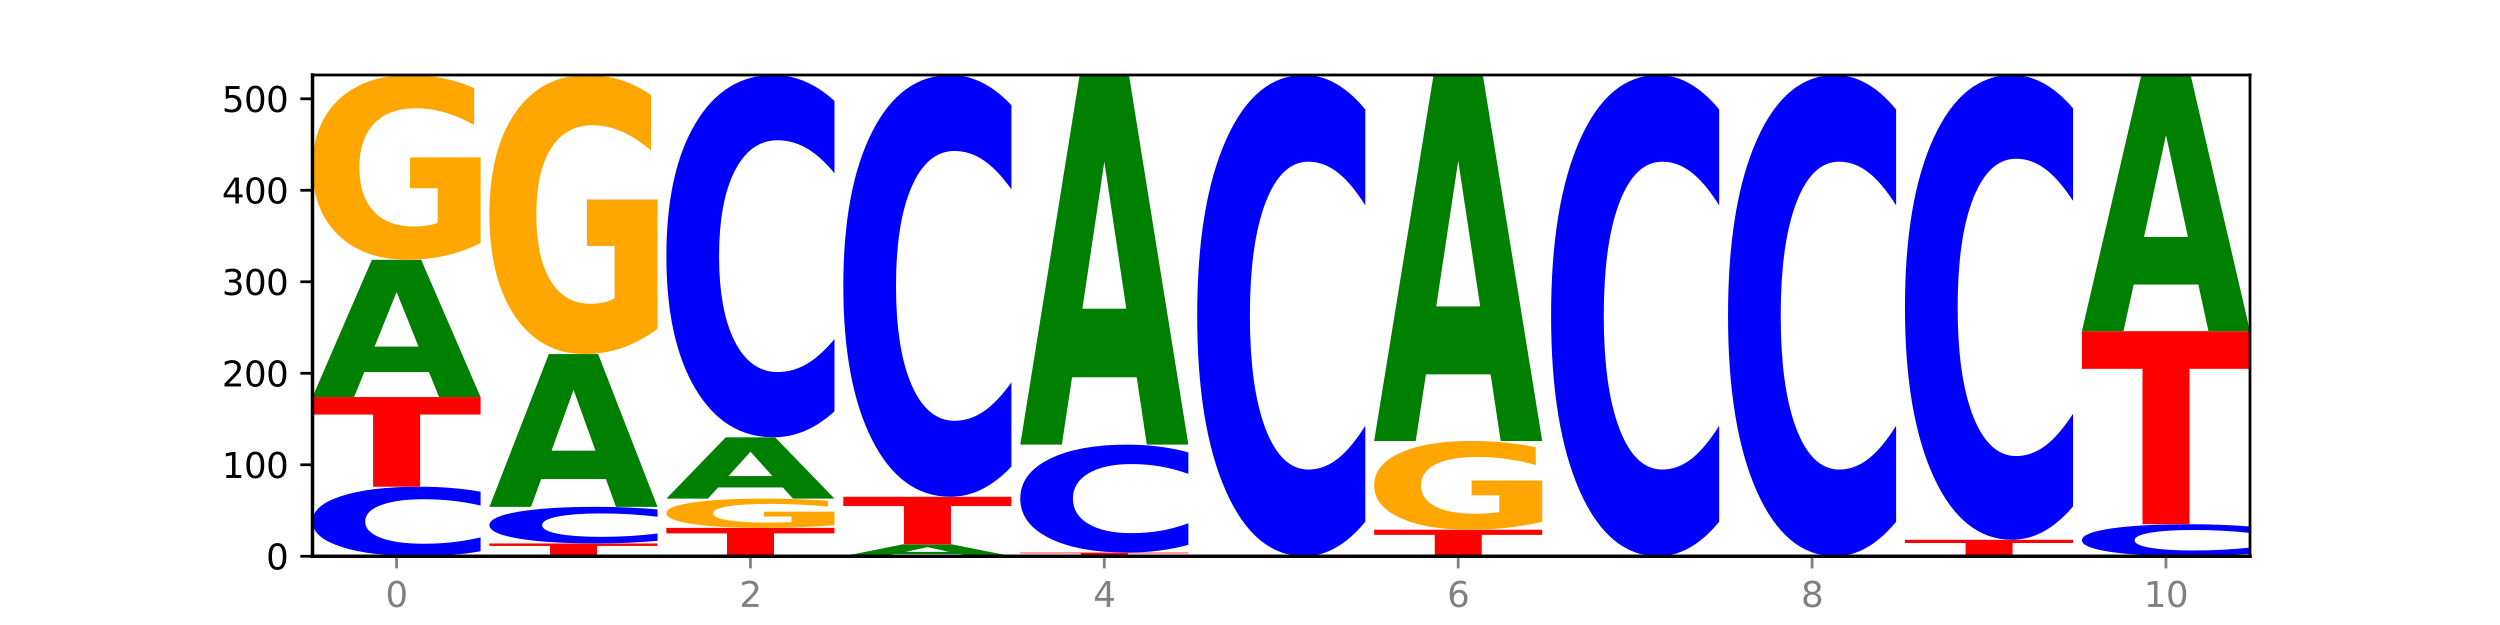 <?xml version="1.0" encoding="utf-8" standalone="no"?>
<!DOCTYPE svg PUBLIC "-//W3C//DTD SVG 1.1//EN"
  "http://www.w3.org/Graphics/SVG/1.1/DTD/svg11.dtd">
<svg xmlns:xlink="http://www.w3.org/1999/xlink" width="720pt" height="180pt" viewBox="0 0 720 180" xmlns="http://www.w3.org/2000/svg" version="1.1">
 <defs>
  <style type="text/css">*{stroke-linejoin: round; stroke-linecap: butt}</style>
 </defs>
 <g id="figure_1">
  <g id="patch_1">
   <path d="M 0 180 
L 720 180 
L 720 0 
L 0 0 
z
" style="fill: #ffffff"/>
  </g>
  <g id="axes_1">
   <g id="patch_2">
    <path d="M 90 160.2 
L 648 160.2 
L 648 21.6 
L 90 21.6 
z
" style="fill: #ffffff"/>
   </g>
   <g id="line2d_1">
    <path d="M 90 160.2 
L 648 160.2 
" clip-path="url(#pa99d3e805e)" style="fill: none; stroke: #000000; stroke-width: 0.5; stroke-linecap: square"/>
   </g>
   <g id="patch_3">
    <path d="M 138.411 158.765 
Q 134.361 159.476 129.983 159.836 
Q 125.604 160.2 120.835 160.2 
Q 106.613 160.2 98.306 157.503 
Q 90 154.806 90 150.193 
Q 90 145.564 98.306 142.871 
Q 106.613 140.174 120.835 140.174 
Q 125.604 140.174 129.983 140.538 
Q 134.361 140.898 138.411 141.61 
L 138.411 145.602 
Q 134.325 144.658 130.361 144.22 
Q 126.397 143.781 122.018 143.781 
Q 114.163 143.781 109.662 145.49 
Q 105.173 147.194 105.173 150.193 
Q 105.173 153.18 109.662 154.888 
Q 114.163 156.593 122.018 156.593 
Q 126.397 156.593 130.361 156.154 
Q 134.325 155.712 138.411 154.768 
L 138.411 158.765 
z
" clip-path="url(#pa99d3e805e)" style="fill: #0000ff"/>
   </g>
   <g id="patch_4">
    <path d="M 90 114.351 
L 138.411 114.351 
L 138.411 119.387 
L 120.994 119.387 
L 120.994 140.174 
L 107.45 140.174 
L 107.45 119.387 
L 90 119.387 
L 90 114.351 
z
" clip-path="url(#pa99d3e805e)" style="fill: #ff0000"/>
   </g>
   <g id="patch_5">
    <path d="M 123.534 107.151 
L 104.916 107.151 
L 101.977 114.351 
L 90 114.351 
L 107.104 74.827 
L 121.307 74.827 
L 138.411 114.351 
L 126.444 114.351 
L 123.534 107.151 
z
M 107.886 99.815 
L 120.535 99.815 
L 114.22 84.094 
L 107.886 99.815 
z
" clip-path="url(#pa99d3e805e)" style="fill: #008000"/>
   </g>
   <g id="patch_6">
    <path d="M 138.411 70.011 
Q 133.529 72.419 128.277 73.628 
Q 123.026 74.827 117.428 74.827 
Q 104.777 74.827 97.389 67.658 
Q 90 60.489 90 48.23 
Q 90 35.827 97.519 28.714 
Q 105.048 21.6 118.144 21.6 
Q 123.189 21.6 127.811 22.568 
Q 132.444 23.524 136.545 25.415 
L 136.545 36.025 
Q 132.313 33.596 128.126 32.397 
Q 123.938 31.188 119.728 31.188 
Q 111.938 31.188 107.717 35.608 
Q 103.497 40.017 103.497 48.23 
Q 103.497 56.366 107.566 60.808 
Q 111.634 65.239 119.12 65.239 
Q 121.16 65.239 122.907 64.986 
Q 124.654 64.722 126.042 64.172 
L 126.042 54.211 
L 118.068 54.211 
L 118.068 45.338 
L 138.411 45.338 
L 138.411 70.011 
z
" clip-path="url(#pa99d3e805e)" style="fill: #ffa600"/>
   </g>
   <g id="patch_7">
    <path d="M 140.959 156.511 
L 189.37 156.511 
L 189.37 157.23 
L 171.953 157.23 
L 171.953 160.2 
L 158.409 160.2 
L 158.409 157.23 
L 140.959 157.23 
L 140.959 156.511 
z
" clip-path="url(#pa99d3e805e)" style="fill: #ff0000"/>
   </g>
   <g id="patch_8">
    <path d="M 189.37 155.756 
Q 185.32 156.13 180.942 156.319 
Q 176.563 156.511 171.794 156.511 
Q 157.572 156.511 149.265 155.091 
Q 140.959 153.672 140.959 151.244 
Q 140.959 148.808 149.265 147.391 
Q 157.572 145.971 171.794 145.971 
Q 176.563 145.971 180.942 146.163 
Q 185.32 146.352 189.37 146.727 
L 189.37 148.828 
Q 185.284 148.331 181.32 148.1 
Q 177.356 147.87 172.977 147.87 
Q 165.122 147.87 160.621 148.769 
Q 156.132 149.666 156.132 151.244 
Q 156.132 152.816 160.621 153.715 
Q 165.122 154.612 172.977 154.612 
Q 177.356 154.612 181.32 154.382 
Q 185.284 154.149 189.37 153.652 
L 189.37 155.756 
z
" clip-path="url(#pa99d3e805e)" style="fill: #0000ff"/>
   </g>
   <g id="patch_9">
    <path d="M 174.493 137.955 
L 155.875 137.955 
L 152.935 145.971 
L 140.959 145.971 
L 158.063 101.967 
L 172.266 101.967 
L 189.37 145.971 
L 177.403 145.971 
L 174.493 137.955 
z
M 158.845 129.788 
L 171.494 129.788 
L 165.179 112.284 
L 158.845 129.788 
z
" clip-path="url(#pa99d3e805e)" style="fill: #008000"/>
   </g>
   <g id="patch_10">
    <path d="M 189.37 94.696 
Q 184.488 98.331 179.236 100.157 
Q 173.985 101.967 168.387 101.967 
Q 155.736 101.967 148.347 91.143 
Q 140.959 80.319 140.959 61.808 
Q 140.959 43.082 148.478 32.341 
Q 156.007 21.6 169.103 21.6 
Q 174.148 21.6 178.77 23.061 
Q 183.403 24.505 187.504 27.361 
L 187.504 43.381 
Q 183.272 39.712 179.084 37.902 
Q 174.896 36.076 170.687 36.076 
Q 162.897 36.076 158.676 42.75 
Q 154.456 49.407 154.456 61.808 
Q 154.456 74.093 158.524 80.8 
Q 162.593 87.491 170.079 87.491 
Q 172.119 87.491 173.866 87.109 
Q 175.613 86.71 177.001 85.88 
L 177.001 70.839 
L 169.027 70.839 
L 169.027 57.442 
L 189.37 57.442 
L 189.37 94.696 
z
" clip-path="url(#pa99d3e805e)" style="fill: #ffa600"/>
   </g>
   <g id="patch_11">
    <path d="M 191.918 152.032 
L 240.329 152.032 
L 240.329 153.625 
L 222.912 153.625 
L 222.912 160.2 
L 209.368 160.2 
L 209.368 153.625 
L 191.918 153.625 
L 191.918 152.032 
z
" clip-path="url(#pa99d3e805e)" style="fill: #ff0000"/>
   </g>
   <g id="patch_12">
    <path d="M 240.329 151.269 
Q 235.446 151.65 230.195 151.842 
Q 224.944 152.032 219.346 152.032 
Q 206.695 152.032 199.306 150.896 
Q 191.918 149.76 191.918 147.818 
Q 191.918 145.853 199.437 144.727 
Q 206.966 143.6 220.062 143.6 
Q 225.107 143.6 229.729 143.753 
Q 234.361 143.904 238.463 144.204 
L 238.463 145.885 
Q 234.231 145.5 230.043 145.31 
Q 225.855 145.118 221.646 145.118 
Q 213.856 145.118 209.635 145.819 
Q 205.415 146.517 205.415 147.818 
Q 205.415 149.107 209.483 149.811 
Q 213.552 150.513 221.038 150.513 
Q 223.078 150.513 224.825 150.473 
Q 226.571 150.431 227.96 150.344 
L 227.96 148.766 
L 219.986 148.766 
L 219.986 147.36 
L 240.329 147.36 
L 240.329 151.269 
z
" clip-path="url(#pa99d3e805e)" style="fill: #ffa600"/>
   </g>
   <g id="patch_13">
    <path d="M 225.452 140.384 
L 206.834 140.384 
L 203.894 143.6 
L 191.918 143.6 
L 209.021 125.945 
L 223.225 125.945 
L 240.329 143.6 
L 228.362 143.6 
L 225.452 140.384 
z
M 209.803 137.107 
L 222.453 137.107 
L 216.138 130.085 
L 209.803 137.107 
z
" clip-path="url(#pa99d3e805e)" style="fill: #008000"/>
   </g>
   <g id="patch_14">
    <path d="M 240.329 118.466 
Q 236.279 122.173 231.9 124.048 
Q 227.522 125.945 222.753 125.945 
Q 208.53 125.945 200.224 111.892 
Q 191.918 97.838 191.918 73.805 
Q 191.918 49.685 200.224 35.654 
Q 208.53 21.6 222.753 21.6 
Q 227.522 21.6 231.9 23.497 
Q 236.279 25.372 240.329 29.079 
L 240.329 49.879 
Q 236.243 44.965 232.279 42.68 
Q 228.314 40.396 223.936 40.396 
Q 216.081 40.396 211.58 49.298 
Q 207.091 58.178 207.091 73.805 
Q 207.091 89.367 211.58 98.269 
Q 216.081 107.15 223.936 107.15 
Q 228.314 107.15 232.279 104.865 
Q 236.243 102.559 240.329 97.644 
L 240.329 118.466 
z
" clip-path="url(#pa99d3e805e)" style="fill: #0000ff"/>
   </g>
   <g id="patch_15">
    <path d="M 276.411 159.576 
L 257.793 159.576 
L 254.853 160.2 
L 242.877 160.2 
L 259.98 156.775 
L 274.184 156.775 
L 291.288 160.2 
L 279.321 160.2 
L 276.411 159.576 
z
M 260.762 158.94 
L 273.412 158.94 
L 267.097 157.578 
L 260.762 158.94 
z
" clip-path="url(#pa99d3e805e)" style="fill: #008000"/>
   </g>
   <g id="patch_16">
    <path d="M 242.877 143.073 
L 291.288 143.073 
L 291.288 145.745 
L 273.871 145.745 
L 273.871 156.775 
L 260.327 156.775 
L 260.327 145.745 
L 242.877 145.745 
L 242.877 143.073 
z
" clip-path="url(#pa99d3e805e)" style="fill: #ff0000"/>
   </g>
   <g id="patch_17">
    <path d="M 291.288 134.366 
Q 287.238 138.681 282.859 140.864 
Q 278.481 143.073 273.711 143.073 
Q 259.489 143.073 251.183 126.712 
Q 242.877 110.352 242.877 82.374 
Q 242.877 54.295 251.183 37.96 
Q 259.489 21.6 273.711 21.6 
Q 278.481 21.6 282.859 23.808 
Q 287.238 25.991 291.288 30.307 
L 291.288 54.521 
Q 287.202 48.8 283.237 46.14 
Q 279.273 43.481 274.895 43.481 
Q 267.04 43.481 262.539 53.844 
Q 258.05 64.182 258.05 82.374 
Q 258.05 100.491 262.539 110.854 
Q 267.04 121.192 274.895 121.192 
Q 279.273 121.192 283.237 118.532 
Q 287.202 115.847 291.288 110.126 
L 291.288 134.366 
z
" clip-path="url(#pa99d3e805e)" style="fill: #0000ff"/>
   </g>
   <g id="patch_18">
    <path d="M 293.836 159.146 
L 342.247 159.146 
L 342.247 159.352 
L 324.83 159.352 
L 324.83 160.2 
L 311.286 160.2 
L 311.286 159.352 
L 293.836 159.352 
L 293.836 159.146 
z
" clip-path="url(#pa99d3e805e)" style="fill: #ff0000"/>
   </g>
   <g id="patch_19">
    <path d="M 342.247 156.917 
Q 338.197 158.022 333.818 158.581 
Q 329.439 159.146 324.67 159.146 
Q 310.448 159.146 302.142 154.958 
Q 293.836 150.771 293.836 143.609 
Q 293.836 136.422 302.142 132.241 
Q 310.448 128.053 324.67 128.053 
Q 329.439 128.053 333.818 128.618 
Q 338.197 129.177 342.247 130.282 
L 342.247 136.48 
Q 338.16 135.016 334.196 134.335 
Q 330.232 133.654 325.853 133.654 
Q 317.998 133.654 313.498 136.307 
Q 309.009 138.953 309.009 143.609 
Q 309.009 148.247 313.498 150.899 
Q 317.998 153.545 325.853 153.545 
Q 330.232 153.545 334.196 152.865 
Q 338.16 152.177 342.247 150.713 
L 342.247 156.917 
z
" clip-path="url(#pa99d3e805e)" style="fill: #0000ff"/>
   </g>
   <g id="patch_20">
    <path d="M 327.37 108.661 
L 308.752 108.661 
L 305.812 128.053 
L 293.836 128.053 
L 310.939 21.6 
L 325.143 21.6 
L 342.247 128.053 
L 330.28 128.053 
L 327.37 108.661 
z
M 311.721 88.903 
L 324.371 88.903 
L 318.056 46.559 
L 311.721 88.903 
z
" clip-path="url(#pa99d3e805e)" style="fill: #008000"/>
   </g>
   <g id="patch_21">
    <path d="M 393.205 150.265 
Q 389.156 155.19 384.777 157.681 
Q 380.398 160.2 375.629 160.2 
Q 361.407 160.2 353.101 141.533 
Q 344.795 122.866 344.795 90.943 
Q 344.795 58.905 353.101 40.267 
Q 361.407 21.6 375.629 21.6 
Q 380.398 21.6 384.777 24.119 
Q 389.156 26.61 393.205 31.535 
L 393.205 59.163 
Q 389.119 52.635 385.155 49.601 
Q 381.191 46.566 376.812 46.566 
Q 368.957 46.566 364.457 58.39 
Q 359.968 70.186 359.968 90.943 
Q 359.968 111.614 364.457 123.439 
Q 368.957 135.234 376.812 135.234 
Q 381.191 135.234 385.155 132.199 
Q 389.119 129.136 393.205 122.608 
L 393.205 150.265 
z
" clip-path="url(#pa99d3e805e)" style="fill: #0000ff"/>
   </g>
   <g id="patch_22">
    <path d="M 395.753 152.559 
L 444.164 152.559 
L 444.164 154.049 
L 426.748 154.049 
L 426.748 160.2 
L 413.204 160.2 
L 413.204 154.049 
L 395.753 154.049 
L 395.753 152.559 
z
" clip-path="url(#pa99d3e805e)" style="fill: #ff0000"/>
   </g>
   <g id="patch_23">
    <path d="M 444.164 150.246 
Q 439.282 151.402 434.031 151.983 
Q 428.78 152.559 423.181 152.559 
Q 410.531 152.559 403.142 149.116 
Q 395.753 145.674 395.753 139.787 
Q 395.753 133.831 403.272 130.415 
Q 410.802 126.999 423.897 126.999 
Q 428.942 126.999 433.564 127.464 
Q 438.197 127.923 442.298 128.831 
L 442.298 133.926 
Q 438.067 132.759 433.879 132.184 
Q 429.691 131.603 425.481 131.603 
Q 417.691 131.603 413.471 133.726 
Q 409.25 135.843 409.25 139.787 
Q 409.25 143.694 413.319 145.827 
Q 417.388 147.955 424.874 147.955 
Q 426.914 147.955 428.66 147.833 
Q 430.407 147.706 431.796 147.442 
L 431.796 142.659 
L 423.821 142.659 
L 423.821 138.398 
L 444.164 138.398 
L 444.164 150.246 
z
" clip-path="url(#pa99d3e805e)" style="fill: #ffa600"/>
   </g>
   <g id="patch_24">
    <path d="M 429.288 107.799 
L 410.67 107.799 
L 407.73 126.999 
L 395.753 126.999 
L 412.857 21.6 
L 427.061 21.6 
L 444.164 126.999 
L 432.198 126.999 
L 429.288 107.799 
z
M 413.639 88.237 
L 426.289 88.237 
L 419.974 46.312 
L 413.639 88.237 
z
" clip-path="url(#pa99d3e805e)" style="fill: #008000"/>
   </g>
   <g id="patch_25">
    <path d="M 495.123 150.265 
Q 491.074 155.19 486.695 157.681 
Q 482.316 160.2 477.547 160.2 
Q 463.325 160.2 455.019 141.533 
Q 446.712 122.866 446.712 90.943 
Q 446.712 58.905 455.019 40.267 
Q 463.325 21.6 477.547 21.6 
Q 482.316 21.6 486.695 24.119 
Q 491.074 26.61 495.123 31.535 
L 495.123 59.163 
Q 491.037 52.635 487.073 49.601 
Q 483.109 46.566 478.73 46.566 
Q 470.875 46.566 466.374 58.39 
Q 461.886 70.186 461.886 90.943 
Q 461.886 111.614 466.374 123.439 
Q 470.875 135.234 478.73 135.234 
Q 483.109 135.234 487.073 132.199 
Q 491.037 129.136 495.123 122.608 
L 495.123 150.265 
z
" clip-path="url(#pa99d3e805e)" style="fill: #0000ff"/>
   </g>
   <g id="patch_26">
    <path d="M 546.082 150.265 
Q 542.033 155.19 537.654 157.681 
Q 533.275 160.2 528.506 160.2 
Q 514.284 160.2 505.978 141.533 
Q 497.671 122.866 497.671 90.943 
Q 497.671 58.905 505.978 40.267 
Q 514.284 21.6 528.506 21.6 
Q 533.275 21.6 537.654 24.119 
Q 542.033 26.61 546.082 31.535 
L 546.082 59.163 
Q 541.996 52.635 538.032 49.601 
Q 534.068 46.566 529.689 46.566 
Q 521.834 46.566 517.333 58.39 
Q 512.845 70.186 512.845 90.943 
Q 512.845 111.614 517.333 123.439 
Q 521.834 135.234 529.689 135.234 
Q 534.068 135.234 538.032 132.199 
Q 541.996 129.136 546.082 122.608 
L 546.082 150.265 
z
" clip-path="url(#pa99d3e805e)" style="fill: #0000ff"/>
   </g>
   <g id="patch_27">
    <path d="M 548.63 155.457 
L 597.041 155.457 
L 597.041 156.382 
L 579.624 156.382 
L 579.624 160.2 
L 566.081 160.2 
L 566.081 156.382 
L 548.63 156.382 
L 548.63 155.457 
z
" clip-path="url(#pa99d3e805e)" style="fill: #ff0000"/>
   </g>
   <g id="patch_28">
    <path d="M 597.041 145.862 
Q 592.992 150.618 588.613 153.024 
Q 584.234 155.457 579.465 155.457 
Q 565.243 155.457 556.936 137.429 
Q 548.63 119.401 548.63 88.57 
Q 548.63 57.629 556.936 39.628 
Q 565.243 21.6 579.465 21.6 
Q 584.234 21.6 588.613 24.033 
Q 592.992 26.439 597.041 31.195 
L 597.041 57.878 
Q 592.955 51.573 588.991 48.642 
Q 585.027 45.711 580.648 45.711 
Q 572.793 45.711 568.292 57.131 
Q 563.804 68.523 563.804 88.57 
Q 563.804 108.534 568.292 119.954 
Q 572.793 131.346 580.648 131.346 
Q 585.027 131.346 588.991 128.415 
Q 592.955 125.456 597.041 119.152 
L 597.041 145.862 
z
" clip-path="url(#pa99d3e805e)" style="fill: #0000ff"/>
   </g>
   <g id="patch_29">
    <path d="M 648 159.539 
Q 643.951 159.867 639.572 160.032 
Q 635.193 160.2 630.424 160.2 
Q 616.202 160.2 607.895 158.958 
Q 599.589 157.716 599.589 155.592 
Q 599.589 153.46 607.895 152.22 
Q 616.202 150.978 630.424 150.978 
Q 635.193 150.978 639.572 151.145 
Q 643.951 151.311 648 151.639 
L 648 153.477 
Q 643.914 153.043 639.95 152.841 
Q 635.986 152.639 631.607 152.639 
Q 623.752 152.639 619.251 153.426 
Q 614.762 154.21 614.762 155.592 
Q 614.762 156.967 619.251 157.754 
Q 623.752 158.539 631.607 158.539 
Q 635.986 158.539 639.95 158.337 
Q 643.914 158.133 648 157.699 
L 648 159.539 
z
" clip-path="url(#pa99d3e805e)" style="fill: #0000ff"/>
   </g>
   <g id="patch_30">
    <path d="M 599.589 95.379 
L 648 95.379 
L 648 106.223 
L 630.583 106.223 
L 630.583 150.978 
L 617.04 150.978 
L 617.04 106.223 
L 599.589 106.223 
L 599.589 95.379 
z
" clip-path="url(#pa99d3e805e)" style="fill: #ff0000"/>
   </g>
   <g id="patch_31">
    <path d="M 633.123 81.939 
L 614.505 81.939 
L 611.566 95.379 
L 599.589 95.379 
L 616.693 21.6 
L 630.896 21.6 
L 648 95.379 
L 636.033 95.379 
L 633.123 81.939 
z
M 617.475 68.246 
L 630.124 68.246 
L 623.809 38.898 
L 617.475 68.246 
z
" clip-path="url(#pa99d3e805e)" style="fill: #008000"/>
   </g>
   <g id="matplotlib.axis_1">
    <g id="xtick_1">
     <g id="line2d_2">
      <defs>
       <path id="mda1e11e2e2" d="M 0 0 
L 0 3.5 
" style="stroke: #808080; stroke-width: 0.8"/>
      </defs>
      <g>
       <use xlink:href="#mda1e11e2e2" x="114.205" y="160.2" style="fill: #808080; stroke: #808080; stroke-width: 0.8"/>
      </g>
     </g>
     <g id="text_1">
      <!-- 0 -->
      <g style="fill: #808080" transform="translate(111.024 174.798) scale(0.1 -0.1)">
       <defs>
        <path id="DejaVuSans-30" d="M 2034 4250 
Q 1547 4250 1301 3770 
Q 1056 3291 1056 2328 
Q 1056 1369 1301 889 
Q 1547 409 2034 409 
Q 2525 409 2770 889 
Q 3016 1369 3016 2328 
Q 3016 3291 2770 3770 
Q 2525 4250 2034 4250 
z
M 2034 4750 
Q 2819 4750 3233 4129 
Q 3647 3509 3647 2328 
Q 3647 1150 3233 529 
Q 2819 -91 2034 -91 
Q 1250 -91 836 529 
Q 422 1150 422 2328 
Q 422 3509 836 4129 
Q 1250 4750 2034 4750 
z
" transform="scale(0.016)"/>
       </defs>
       <use xlink:href="#DejaVuSans-30"/>
      </g>
     </g>
    </g>
    <g id="xtick_2">
     <g id="line2d_3">
      <g>
       <use xlink:href="#mda1e11e2e2" x="216.123" y="160.2" style="fill: #808080; stroke: #808080; stroke-width: 0.8"/>
      </g>
     </g>
     <g id="text_2">
      <!-- 2 -->
      <g style="fill: #808080" transform="translate(212.942 174.798) scale(0.1 -0.1)">
       <defs>
        <path id="DejaVuSans-32" d="M 1228 531 
L 3431 531 
L 3431 0 
L 469 0 
L 469 531 
Q 828 903 1448 1529 
Q 2069 2156 2228 2338 
Q 2531 2678 2651 2914 
Q 2772 3150 2772 3378 
Q 2772 3750 2511 3984 
Q 2250 4219 1831 4219 
Q 1534 4219 1204 4116 
Q 875 4013 500 3803 
L 500 4441 
Q 881 4594 1212 4672 
Q 1544 4750 1819 4750 
Q 2544 4750 2975 4387 
Q 3406 4025 3406 3419 
Q 3406 3131 3298 2873 
Q 3191 2616 2906 2266 
Q 2828 2175 2409 1742 
Q 1991 1309 1228 531 
z
" transform="scale(0.016)"/>
       </defs>
       <use xlink:href="#DejaVuSans-32"/>
      </g>
     </g>
    </g>
    <g id="xtick_3">
     <g id="line2d_4">
      <g>
       <use xlink:href="#mda1e11e2e2" x="318.041" y="160.2" style="fill: #808080; stroke: #808080; stroke-width: 0.8"/>
      </g>
     </g>
     <g id="text_3">
      <!-- 4 -->
      <g style="fill: #808080" transform="translate(314.86 174.798) scale(0.1 -0.1)">
       <defs>
        <path id="DejaVuSans-34" d="M 2419 4116 
L 825 1625 
L 2419 1625 
L 2419 4116 
z
M 2253 4666 
L 3047 4666 
L 3047 1625 
L 3713 1625 
L 3713 1100 
L 3047 1100 
L 3047 0 
L 2419 0 
L 2419 1100 
L 313 1100 
L 313 1709 
L 2253 4666 
z
" transform="scale(0.016)"/>
       </defs>
       <use xlink:href="#DejaVuSans-34"/>
      </g>
     </g>
    </g>
    <g id="xtick_4">
     <g id="line2d_5">
      <g>
       <use xlink:href="#mda1e11e2e2" x="419.959" y="160.2" style="fill: #808080; stroke: #808080; stroke-width: 0.8"/>
      </g>
     </g>
     <g id="text_4">
      <!-- 6 -->
      <g style="fill: #808080" transform="translate(416.778 174.798) scale(0.1 -0.1)">
       <defs>
        <path id="DejaVuSans-36" d="M 2113 2584 
Q 1688 2584 1439 2293 
Q 1191 2003 1191 1497 
Q 1191 994 1439 701 
Q 1688 409 2113 409 
Q 2538 409 2786 701 
Q 3034 994 3034 1497 
Q 3034 2003 2786 2293 
Q 2538 2584 2113 2584 
z
M 3366 4563 
L 3366 3988 
Q 3128 4100 2886 4159 
Q 2644 4219 2406 4219 
Q 1781 4219 1451 3797 
Q 1122 3375 1075 2522 
Q 1259 2794 1537 2939 
Q 1816 3084 2150 3084 
Q 2853 3084 3261 2657 
Q 3669 2231 3669 1497 
Q 3669 778 3244 343 
Q 2819 -91 2113 -91 
Q 1303 -91 875 529 
Q 447 1150 447 2328 
Q 447 3434 972 4092 
Q 1497 4750 2381 4750 
Q 2619 4750 2861 4703 
Q 3103 4656 3366 4563 
z
" transform="scale(0.016)"/>
       </defs>
       <use xlink:href="#DejaVuSans-36"/>
      </g>
     </g>
    </g>
    <g id="xtick_5">
     <g id="line2d_6">
      <g>
       <use xlink:href="#mda1e11e2e2" x="521.877" y="160.2" style="fill: #808080; stroke: #808080; stroke-width: 0.8"/>
      </g>
     </g>
     <g id="text_5">
      <!-- 8 -->
      <g style="fill: #808080" transform="translate(518.695 174.798) scale(0.1 -0.1)">
       <defs>
        <path id="DejaVuSans-38" d="M 2034 2216 
Q 1584 2216 1326 1975 
Q 1069 1734 1069 1313 
Q 1069 891 1326 650 
Q 1584 409 2034 409 
Q 2484 409 2743 651 
Q 3003 894 3003 1313 
Q 3003 1734 2745 1975 
Q 2488 2216 2034 2216 
z
M 1403 2484 
Q 997 2584 770 2862 
Q 544 3141 544 3541 
Q 544 4100 942 4425 
Q 1341 4750 2034 4750 
Q 2731 4750 3128 4425 
Q 3525 4100 3525 3541 
Q 3525 3141 3298 2862 
Q 3072 2584 2669 2484 
Q 3125 2378 3379 2068 
Q 3634 1759 3634 1313 
Q 3634 634 3220 271 
Q 2806 -91 2034 -91 
Q 1263 -91 848 271 
Q 434 634 434 1313 
Q 434 1759 690 2068 
Q 947 2378 1403 2484 
z
M 1172 3481 
Q 1172 3119 1398 2916 
Q 1625 2713 2034 2713 
Q 2441 2713 2670 2916 
Q 2900 3119 2900 3481 
Q 2900 3844 2670 4047 
Q 2441 4250 2034 4250 
Q 1625 4250 1398 4047 
Q 1172 3844 1172 3481 
z
" transform="scale(0.016)"/>
       </defs>
       <use xlink:href="#DejaVuSans-38"/>
      </g>
     </g>
    </g>
    <g id="xtick_6">
     <g id="line2d_7">
      <g>
       <use xlink:href="#mda1e11e2e2" x="623.795" y="160.2" style="fill: #808080; stroke: #808080; stroke-width: 0.8"/>
      </g>
     </g>
     <g id="text_6">
      <!-- 10 -->
      <g style="fill: #808080" transform="translate(617.432 174.798) scale(0.1 -0.1)">
       <defs>
        <path id="DejaVuSans-31" d="M 794 531 
L 1825 531 
L 1825 4091 
L 703 3866 
L 703 4441 
L 1819 4666 
L 2450 4666 
L 2450 531 
L 3481 531 
L 3481 0 
L 794 0 
L 794 531 
z
" transform="scale(0.016)"/>
       </defs>
       <use xlink:href="#DejaVuSans-31"/>
       <use xlink:href="#DejaVuSans-30" x="63.623"/>
      </g>
     </g>
    </g>
   </g>
   <g id="matplotlib.axis_2">
    <g id="ytick_1">
     <g id="line2d_8">
      <defs>
       <path id="m2424dc32a5" d="M 0 0 
L -3.5 0 
" style="stroke: #000000; stroke-width: 0.8"/>
      </defs>
      <g>
       <use xlink:href="#m2424dc32a5" x="90" y="160.2" style="stroke: #000000; stroke-width: 0.8"/>
      </g>
     </g>
     <g id="text_7">
      <!-- 0 -->
      <g transform="translate(76.638 163.999) scale(0.1 -0.1)">
       <use xlink:href="#DejaVuSans-30"/>
      </g>
     </g>
    </g>
    <g id="ytick_2">
     <g id="line2d_9">
      <g>
       <use xlink:href="#m2424dc32a5" x="90" y="133.85" style="stroke: #000000; stroke-width: 0.8"/>
      </g>
     </g>
     <g id="text_8">
      <!-- 100 -->
      <g transform="translate(63.913 137.649) scale(0.1 -0.1)">
       <use xlink:href="#DejaVuSans-31"/>
       <use xlink:href="#DejaVuSans-30" x="63.623"/>
       <use xlink:href="#DejaVuSans-30" x="127.246"/>
      </g>
     </g>
    </g>
    <g id="ytick_3">
     <g id="line2d_10">
      <g>
       <use xlink:href="#m2424dc32a5" x="90" y="107.5" style="stroke: #000000; stroke-width: 0.8"/>
      </g>
     </g>
     <g id="text_9">
      <!-- 200 -->
      <g transform="translate(63.913 111.3) scale(0.1 -0.1)">
       <use xlink:href="#DejaVuSans-32"/>
       <use xlink:href="#DejaVuSans-30" x="63.623"/>
       <use xlink:href="#DejaVuSans-30" x="127.246"/>
      </g>
     </g>
    </g>
    <g id="ytick_4">
     <g id="line2d_11">
      <g>
       <use xlink:href="#m2424dc32a5" x="90" y="81.151" style="stroke: #000000; stroke-width: 0.8"/>
      </g>
     </g>
     <g id="text_10">
      <!-- 300 -->
      <g transform="translate(63.913 84.95) scale(0.1 -0.1)">
       <defs>
        <path id="DejaVuSans-33" d="M 2597 2516 
Q 3050 2419 3304 2112 
Q 3559 1806 3559 1356 
Q 3559 666 3084 287 
Q 2609 -91 1734 -91 
Q 1441 -91 1130 -33 
Q 819 25 488 141 
L 488 750 
Q 750 597 1062 519 
Q 1375 441 1716 441 
Q 2309 441 2620 675 
Q 2931 909 2931 1356 
Q 2931 1769 2642 2001 
Q 2353 2234 1838 2234 
L 1294 2234 
L 1294 2753 
L 1863 2753 
Q 2328 2753 2575 2939 
Q 2822 3125 2822 3475 
Q 2822 3834 2567 4026 
Q 2313 4219 1838 4219 
Q 1578 4219 1281 4162 
Q 984 4106 628 3988 
L 628 4550 
Q 988 4650 1302 4700 
Q 1616 4750 1894 4750 
Q 2613 4750 3031 4423 
Q 3450 4097 3450 3541 
Q 3450 3153 3228 2886 
Q 3006 2619 2597 2516 
z
" transform="scale(0.016)"/>
       </defs>
       <use xlink:href="#DejaVuSans-33"/>
       <use xlink:href="#DejaVuSans-30" x="63.623"/>
       <use xlink:href="#DejaVuSans-30" x="127.246"/>
      </g>
     </g>
    </g>
    <g id="ytick_5">
     <g id="line2d_12">
      <g>
       <use xlink:href="#m2424dc32a5" x="90" y="54.801" style="stroke: #000000; stroke-width: 0.8"/>
      </g>
     </g>
     <g id="text_11">
      <!-- 400 -->
      <g transform="translate(63.913 58.6) scale(0.1 -0.1)">
       <use xlink:href="#DejaVuSans-34"/>
       <use xlink:href="#DejaVuSans-30" x="63.623"/>
       <use xlink:href="#DejaVuSans-30" x="127.246"/>
      </g>
     </g>
    </g>
    <g id="ytick_6">
     <g id="line2d_13">
      <g>
       <use xlink:href="#m2424dc32a5" x="90" y="28.451" style="stroke: #000000; stroke-width: 0.8"/>
      </g>
     </g>
     <g id="text_12">
      <!-- 500 -->
      <g transform="translate(63.913 32.25) scale(0.1 -0.1)">
       <defs>
        <path id="DejaVuSans-35" d="M 691 4666 
L 3169 4666 
L 3169 4134 
L 1269 4134 
L 1269 2991 
Q 1406 3038 1543 3061 
Q 1681 3084 1819 3084 
Q 2600 3084 3056 2656 
Q 3513 2228 3513 1497 
Q 3513 744 3044 326 
Q 2575 -91 1722 -91 
Q 1428 -91 1123 -41 
Q 819 9 494 109 
L 494 744 
Q 775 591 1075 516 
Q 1375 441 1709 441 
Q 2250 441 2565 725 
Q 2881 1009 2881 1497 
Q 2881 1984 2565 2268 
Q 2250 2553 1709 2553 
Q 1456 2553 1204 2497 
Q 953 2441 691 2322 
L 691 4666 
z
" transform="scale(0.016)"/>
       </defs>
       <use xlink:href="#DejaVuSans-35"/>
       <use xlink:href="#DejaVuSans-30" x="63.623"/>
       <use xlink:href="#DejaVuSans-30" x="127.246"/>
      </g>
     </g>
    </g>
   </g>
   <g id="patch_32">
    <path d="M 90 160.2 
L 90 21.6 
" style="fill: none; stroke: #000000; stroke-linejoin: miter; stroke-linecap: square"/>
   </g>
   <g id="patch_33">
    <path d="M 648 160.2 
L 648 21.6 
" style="fill: none; stroke: #000000; stroke-width: 0.8; stroke-linejoin: miter; stroke-linecap: square"/>
   </g>
   <g id="patch_34">
    <path d="M 90 160.2 
L 648 160.2 
" style="fill: none; stroke: #000000; stroke-linejoin: miter; stroke-linecap: square"/>
   </g>
   <g id="patch_35">
    <path d="M 90 21.6 
L 648 21.6 
" style="fill: none; stroke: #000000; stroke-width: 0.8; stroke-linejoin: miter; stroke-linecap: square"/>
   </g>
  </g>
 </g>
 <defs>
  <clipPath id="pa99d3e805e">
   <rect x="90" y="21.6" width="558" height="138.6"/>
  </clipPath>
 </defs>
</svg>

